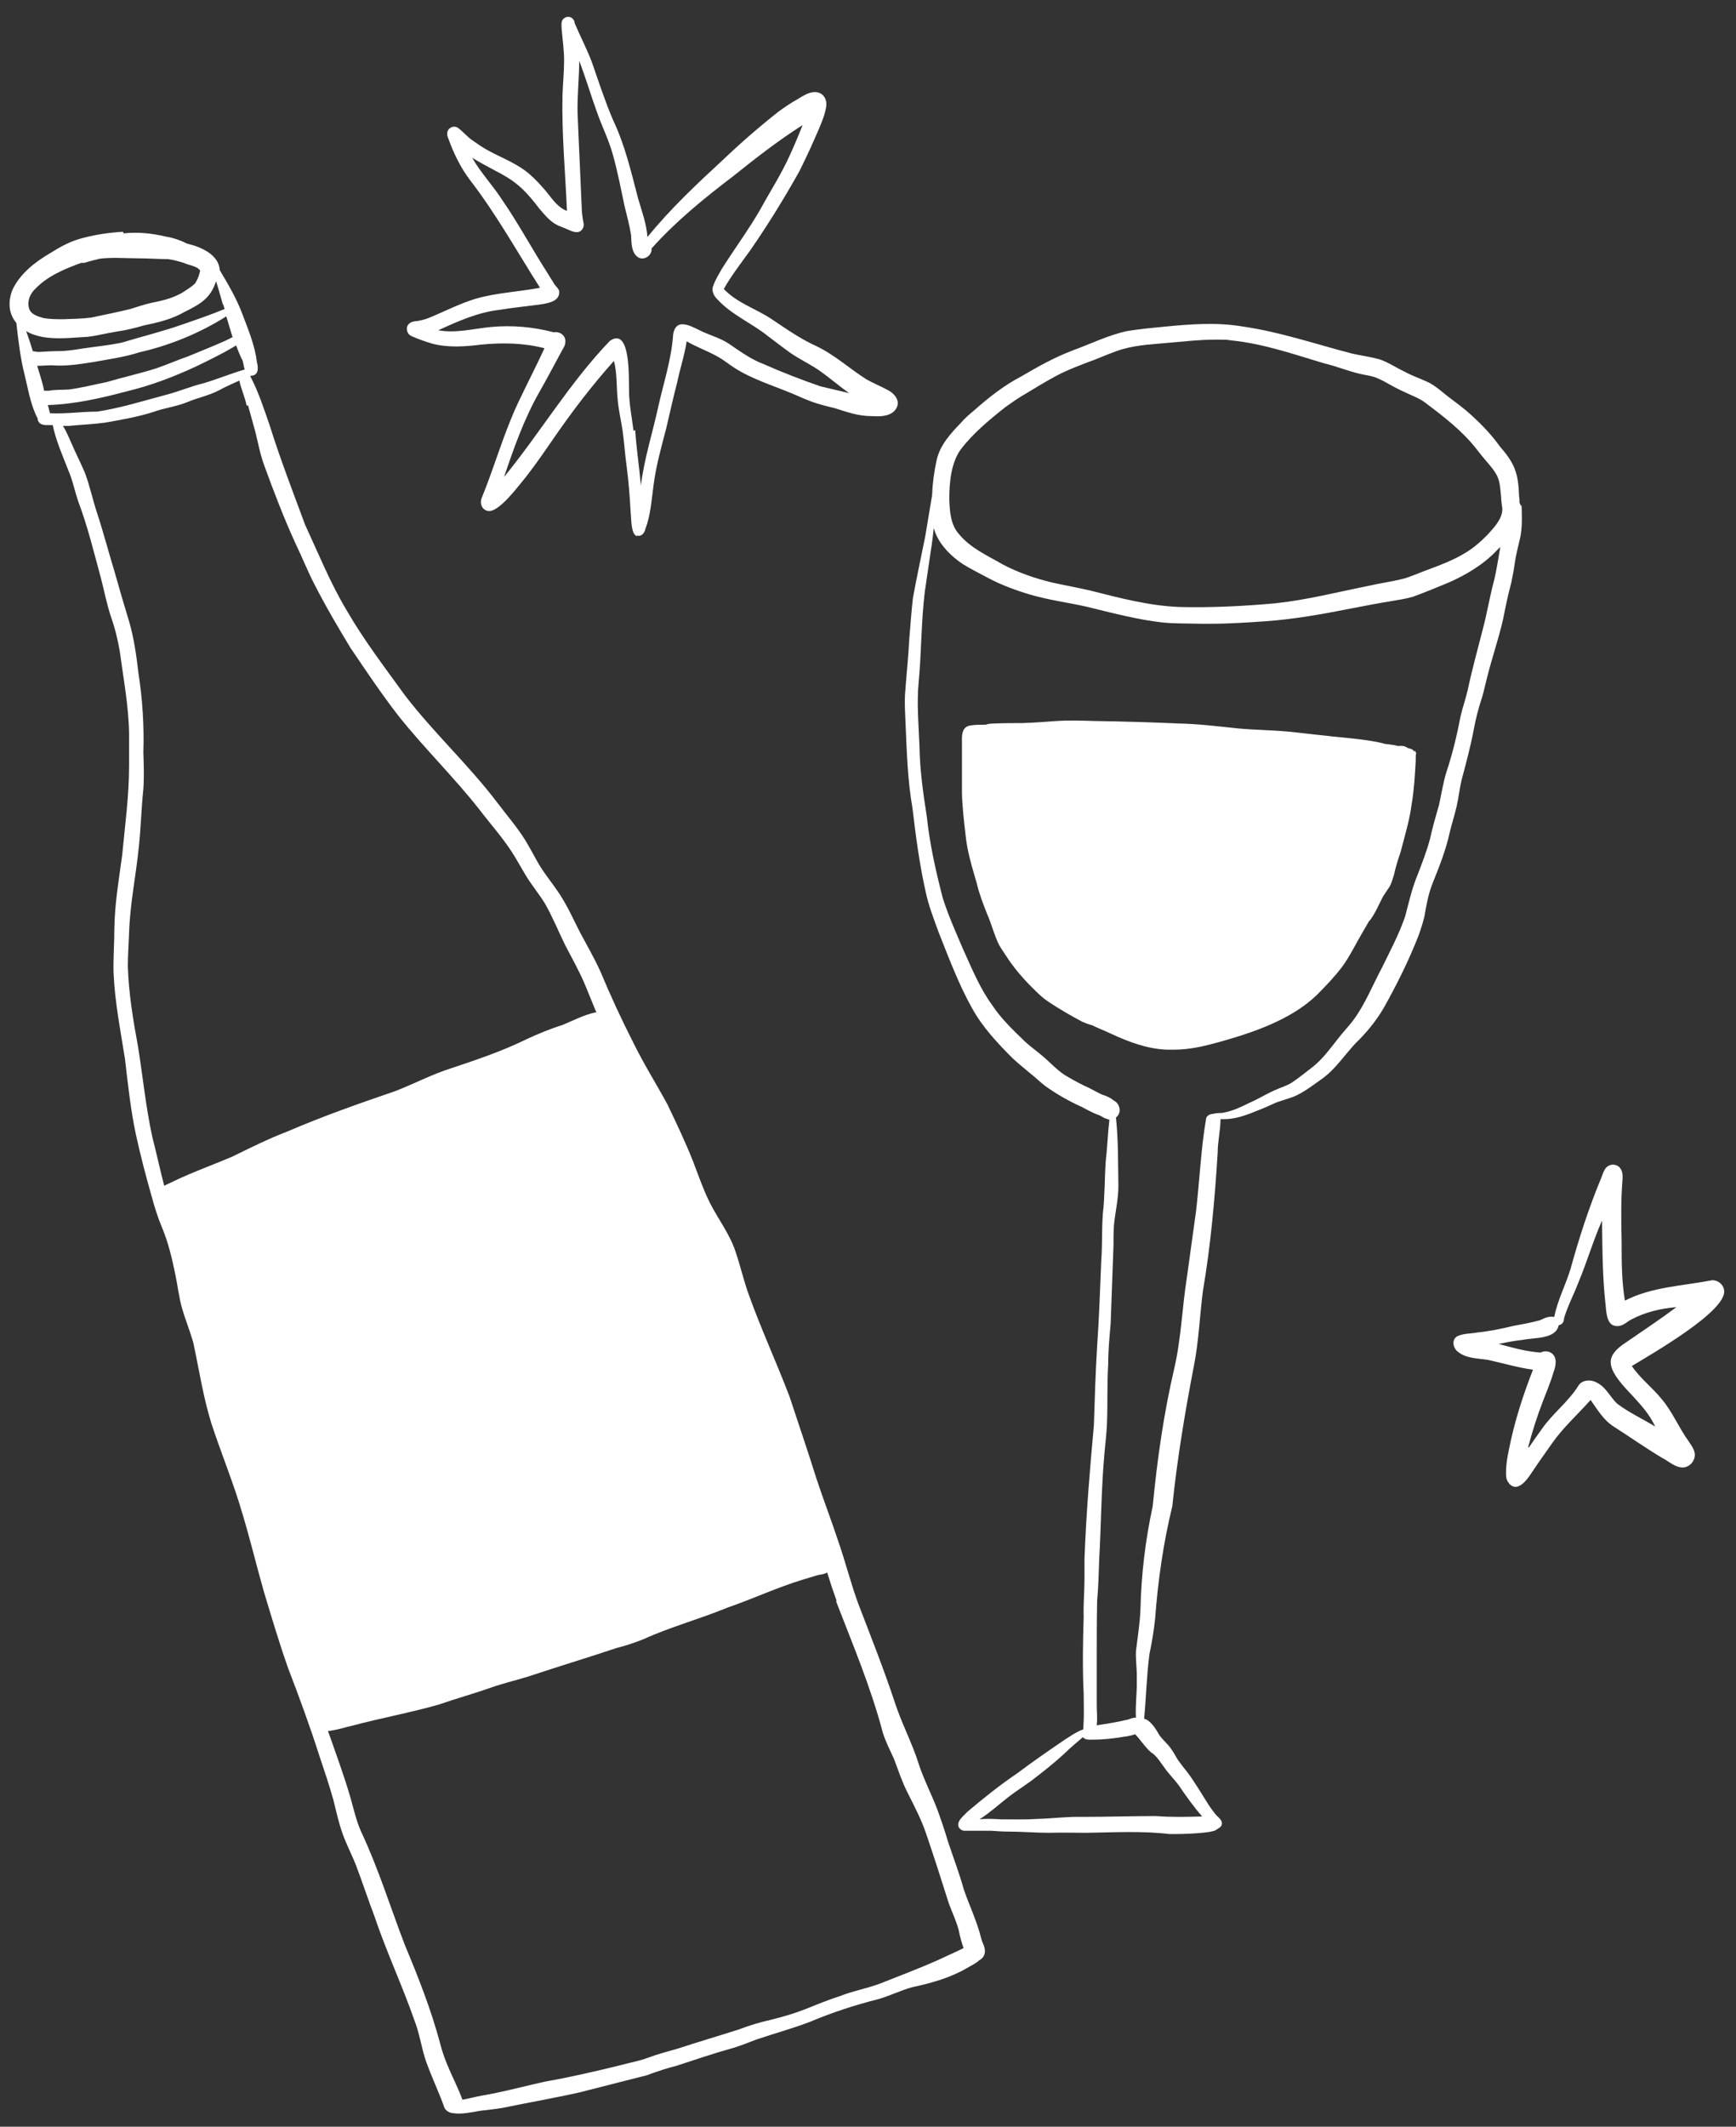 <?xml version="1.0" encoding="UTF-8"?>
<svg id="Layer_1" xmlns="http://www.w3.org/2000/svg" version="1.1" viewBox="0 0 425 520.3">
  <rect x="0" y="0" width="425" height="520.3" fill="#333333" stroke="none"/>
  <!-- Generator: Adobe Illustrator 29.4.0, SVG Export Plug-In . SVG Version: 2.1.0 Build 152)  -->
  <defs>
    <style>
      .st0 {
        fill: #fff;
      }
    </style>
  </defs>
  <path class="st0" d="M374.3,354.1c1-1.5,2.1-3,3.1-4.4,2.6-3.8,6.4-6.6,8.9-10.5.9-1.7,3.2-1.8,4.7-.9,2.2,1.1,3.2,3.5,4.9,5.1,2.9,2.2,6.2,3.7,9.3,5.6-1.8-4-5.1-6.9-7.9-10.1-3.7-4.4-4.5-7.1.8-10.5,4.2-2.9,8.3-5.6,12.3-8.6-3.8.3-7.6,1.2-11,3-1,.5-1.8,1.4-3,1.6-2.9.4-3.1-2.7-3.3-4.9-.8-6.9-.8-13.9-.9-20.9-2.2,5-3.7,10.2-5.8,15.2-1.1,2.9-2.6,5.7-3.5,8.7,0,.8-.4,1.6-1.3,1.7-.7,3.5-6,3-8.8,3.6-2,.2-4,.6-5.9,1,3.4.9,6.8,1.9,10.3,2.1.7-.4,1.6-.4,2.4,0,1.8,1,1.3,3.3.7,4.9-.7,2.4-1.7,4.7-2.6,7.1-1.4,3.6-2.6,7.4-3.6,11.2ZM369.3,362.7c-.6-.7-.6-1.6-.6-2.5,0-1.8.3-3.7.7-5.5,1.3-6.7,3.4-13.2,5.9-19.6-3.7-.5-7.3-1.6-11-2.4-2.5-.4-5.3-.3-7.4-2-1.2-.9-1.6-3-.1-3.8,1.5-.7,3.2-.6,4.8-.9,3-.3,5.9-.9,8.8-1.6,2.2-.4,4.4-.8,6.6-1.4,1.1-.5,2.2-1.1,3.5-.8.8-4.1,2.8-7.8,4-11.8,2.1-7.6,4.5-15,7.5-22.2.4-1,.7-2.2,1.5-2.8.9-.7,2.2-.6,3,.2.8.9.8,2.1.7,3.2-.4,5-.3,10-.2,15,0,4.8,0,9.6.8,14.4,6.6-3.4,14.2-3.6,21.4-5,1.4,0,2.7,1,2.9,2.5.7,5.1-18.2,15.8-22.6,18.5,2.1,3.1,5.1,5.3,7.4,8.2,2.6,3.1,4.1,6.9,6.5,10.2.7,1.1,1.7,2.3,1.5,3.7-.2,1.4-1.3,2.5-2.6,2.7-2.1.2-3.7-1.5-5.5-2.4-4-2.4-7.7-5-11.6-7.5-2.6-1.6-4.1-4.2-5.8-6.6-3.2,3.6-6.8,6.8-9.5,10.7-1.7,2.4-3.4,4.8-5,7.2-1.1,1.7-3.4,4.8-5.4,2.6Z"/>
  <path class="st0" d="M30.1,56.7c-3.4.2-6.8.7-10.1,1.6-2.7.7-5.1,2-7.5,3.5-3.8,2.2-7.6,5.1-9.5,9.2-1.2,3.2-.7,6,1,8,.5,4.4,1,8.8,2.1,13,.7,2.9,1.3,6.4,2.6,9.3.1.3.3.7.5,1,0,.4.1.8.5,1.2.6.5,1.3.5,2,.5.4,0,.8,0,1.2,0,.8,3.8,2.4,7.4,3.8,11,1.1,2.5,1.6,5.2,2.5,7.8,2.3,6.1,3.8,12.4,5.5,18.6.8,3.1,1.4,6.2,2.4,9.3,1,2.8,1.7,5.6,2.2,8.5.9,6.7,2.2,13.5,2.3,20.3,0,2.6,0,5.2,0,7.8,0,7.4-1,14.7-1.7,22-.8,5.9-1.8,11.7-1.9,17.7,0,3.7-.3,7.4-.2,11,.3,7.1,1.7,14.1,2.8,21.1.7,6,1.4,12.6,2.7,18.6,1.1,5,2.4,10,3.8,14.9.7,2.6,1.5,5.2,2.6,7.8,1.5,3.6,2.4,7.4,3.2,11.3.6,2.8.9,5.7,1.7,8.5.8,2.7,1.9,5.4,2.7,8.2,1.5,6.9,2.5,13.9,4.7,20.6,2.4,7.2,5.3,14.2,7.4,21.5,1.9,6.3,3.4,12.6,5.2,18.9,1.9,6.3,3.8,12.7,6,18.9,2.7,7,5.3,14.1,7.6,21.3,1.2,3.6,2.4,7.1,3.4,10.7.7,2.8,1.3,5.6,2.3,8.4.9,2.5,2.2,5,3.2,7.5,1.6,4.2,3,8.5,4.6,12.7,2.9,8.6,6.8,16.9,9.8,25.5,1.3,3.3,1.7,6.9,2.9,10.2,1.1,3,2.4,5.9,3.6,8.9.2.6.5,1.2.7,1.9.3,1,1.4,1.6,2.4,1.6,1.7.3,4.3-.2,6.5-.6,1.8-.2,3.6-.4,5.4-.7,6.3-1.3,12.7-2.4,18.9-3.8,5.5-1.4,11-2.8,16.5-4.2,2.4-.9,4.8-1.7,7.2-2.3,4.6-1.5,9.3-3.1,14-4.4,1.9-.6,3.7-1.3,5.5-2,4.4-1.5,8.9-2.7,13.3-4.4,5.5-2.3,10.7-4,16.6-5.5,2.8-.8,5.4-2.1,8.2-2.9,4.7-1,9.4-2.3,13.5-4.7,1-.6,2.2-1.1,3-1.9.8-.4,1.3-1.1,1.4-1.9.2-1.2-.6-2.3-.9-3.5-1-4.1-2.8-7.8-4.2-11.8-1.1-4-2.6-7.9-3.9-11.8-.8-2.7-1.7-5.4-2.7-8.1-1.4-3.6-3.2-7.1-4.4-10.7-1.6-5.2-4.2-10-5.9-15.2-2.7-8.2-5.9-16.2-9-24.3-1.8-4.9-3.1-10.1-4.8-15-1.7-5.2-3.7-10.3-5.4-15.5-2.1-6.7-4.4-13.4-6.6-20.1-3.2-8.4-7-16.6-10-25-1.2-3.3-2-6.8-3.1-10.1-1.4-4.5-4.3-8.2-6.4-12.3-1.6-3.2-2.8-6.7-4.1-10.1-1.9-4.8-4.1-9.4-6.3-14-2.7-5-5.8-9.9-8.3-15-2.9-5.7-5.6-11.5-8.1-17.5-1.5-3.3-3.3-6.4-5-9.6-1.6-3.1-3-6.3-4.9-9.2-1.8-2.8-4-5.3-5.6-8.2-.9-1.6-1.9-3.5-3-5.3-2.1-3.3-4.4-5.9-6.8-9.1-7-9.2-15.5-17-22.5-26.1-5-6.9-10.2-13.7-14.4-21-3.9-6.5-6.9-13.9-10.1-20.8-3-8.1-6.1-16.1-8.7-24.4-1.4-4-2.7-8.1-4.7-11.9,0,0,0,0,0-.1,0,0,.1,0,.2-.1.1,0,.2,0,.3,0,1.6-.3,1.4-2.1,1.1-3.3-.5-4.1-2.1-7.9-3.5-11.6-1.4-3.8-3.5-7.4-5.6-10.9-.2-3.8-4.6-5.7-8-6.5-1.6-.8-3.3-1.4-5.1-1.7-3.4-.8-6.9-1.2-10.4-.8ZM204.7,391.8c4.1,10.6,8.5,21,11.4,32,.7,2.3,1.8,4.4,2.8,6.6,1,2.7,1.9,5.4,3.2,8,1.7,3.4,3.5,6.8,4.7,10.4,1.9,5.6,3.7,11.2,5.5,16.9.8,2.2,1.8,4.2,2.4,6.5.3,1.5.7,3,1.2,4.4-2,1-4.1,1.9-6.2,2.9-4.7,2.1-9.5,3.9-14.3,5.8-3.2,1.2-6.7,1.8-9.9,3.1-2.9.9-5.7,2.1-8.5,3.2-2.6,1-5.3,1.8-8.1,2.5-2.7.6-5.4,1.4-8,2.4-5,1.6-10.1,3.1-15,4.7-2.4.7-4.8,1.3-7.2,2.2-2.1.8-4.4,1.2-6.6,1.8-6.1,1.5-12.1,2.9-18.3,4-5.2,1.1-10.5,2.6-15.9,3.5-1.6.3-3.1.7-4.7,1,0,0,0,0,0,0-.5-1.5-1.2-2.9-1.8-4.3-1.4-3-2.8-6.1-3.6-9.3-2.2-8.3-5.4-16.4-8.7-24.3-3.5-9.1-6.5-18.8-10.7-27.7-1.2-2.7-1.8-5.5-2.6-8.3-1.6-5.5-3.6-10.9-5.5-16.3,2.1-.2,4.8-1.1,5.9-1.3,7.1-1.9,14.3-3.2,21.3-5.2,4.3-1.5,8.7-2.7,12.9-4.2,2.9-1,5.9-1.7,8.8-2.6,7.2-2.4,14.5-4.6,21.7-7,2.3-.6,4.5-1.3,6.7-2.2,6.6-3,13.7-4.9,20.5-7.7,6.1-2.1,12.1-4.9,18.3-6.8,1.3-.4,2.6-.8,4-1.2.7-.1,1.5-.2,2.1-.6.7,2.3,1.5,4.7,2.3,6.9ZM60.7,99.1c.6,2.2,1.2,4.3,1.8,6.5.7,2.8,1.2,5.6,2.2,8.3,2.4,6.6,4.9,13.1,7.8,19.4,1.5,3.1,2.8,6.4,4.4,9.5,2.8,5.5,5.7,10.4,8.9,15.7,3.8,5.6,7.6,11.3,11.8,16.7,6.3,7.9,13.6,15,19.8,22.9,2.9,3.8,6.2,7.4,8.7,11.6.8,1.4,1.6,2.7,2.4,4.1,1.5,2.6,3.5,4.9,5,7.4,1.8,3.2,3.2,6.6,4.8,9.9,1.7,3.3,3.6,6.6,5,10,.9,2.2,1.8,4.4,2.7,6.6,0,0-.2,0-.3,0-2.8.6-5.4,2-8.1,3.1-2.9.9-5.8,2.1-8.6,3.4-5.9,2.9-12.1,5-18.4,7.1-4.8,1.5-9.3,3.9-14,5.7-8.8,3-17.6,6.1-26.2,9.8-4.7,1.8-9.1,4-13.6,6.2-4.7,2-9.5,3.7-14.1,5.9-.5.3-1.6.7-2.5,1.2-1-3.9-1.9-8-2.9-11.9-1.6-7.3-2.3-14.6-3.5-22.1-1.2-6.5-2.3-13.1-2.5-19.7,0-2.7.2-5.3.3-8,.2-7.2,1.7-14.2,2.4-21.3.5-4.7.6-9.4,1.1-14.1.2-3,.1-5.9,0-8.9.2-6.5-.2-13-1.2-19.4-.5-4.3-1.1-8.6-2.3-12.7-1.2-3.9-2.3-7.7-3.4-11.6-1.5-4.9-2.8-9.9-4.4-14.8-1.1-3.3-1.8-6.7-3-9.9-1.1-2.6-2.4-5.1-3.5-7.7-.6-1.3-1.1-2.6-1.9-3.8.5,0,.9,0,1.4,0,3-.3,6-.4,8.9-.8,4-.7,8-1.4,11.8-2.6,2.7-1,5.6-1.3,8.3-2.4,2.6-1.1,5.3-1.6,7.8-2.9,1.6-.9,3.3-1.6,5-2.4.3,1.7,1.4,4.1,1.8,6.2ZM59.2,87.8c.4.7.4,1.7.7,2.6-3.4,1-6.8,2.4-10.2,3.4-2.9.7-5.7,1.9-8.7,2.7-5.7,1.5-11.3,3.3-17.2,4.2-3.9,0-7.7.6-11.6.4,0-.3-.1-.6-.2-.8,0-.4-.2-.8-.3-1.2,6.6-.2,13.1-1.7,19.5-3.4,5.8-1.4,11.3-3.5,16.7-6,3.1-1.5,6.2-3,9.1-4.7.3-.2.5-.3.8-.5.4,1.1.9,2.3,1.4,3.4ZM57.1,82.4c-.6.3-1.2.6-1.8.9-3.1,1.4-6.2,2.6-9.3,3.9-2.6.9-5.1,2-7.7,2.9-4.1,1.3-8.2,2.2-12.3,3.4-3,.6-6.1,1.4-9.2,1.8-1.6.1-3.2,0-4.9.3-.4,0-.8,0-1.1,0-.4-2.1-1.1-4.1-1.7-6.1,1.5,0,3.1-.2,4-.1,3.2.2,6.4-.3,9.6-.8,3.8-.7,7.7-1.2,11.4-2.4,7.5-1.7,14.8-4.7,21.3-8.8.5,1.7,1,3.3,1.5,5ZM54.7,74.5c0,.4.2.7.3,1.1-3.4,1.4-6.9,2.6-10.4,3.8-4.8,1.7-9.8,2.9-14.7,4.4-3.3.7-6.6,1-9.9,1.5-1.9.3-3.8.6-5.7.6-1.3,0-3.2.1-4.7.2-.5,0-1.1-.1-1.6-.2,0-.2-.1-.5-.2-.7-.4-1.4-.9-2.8-1.4-4.2,1.1.7,2.4,1.1,3.8,1.4,3.7.7,7.5.2,11.3,0,2.5-.3,4.6-.9,7.2-1.3,2.2-.3,4.5-.9,6.6-1.5,3.4-.7,6.8-1.5,9.9-3.3,4.1-2,6.4-3.5,7.7-7.5.6,1.9,1.1,3.8,1.7,5.8ZM45.1,64.4c1.1.4,2.3.6,3.3,1.2.2.2.4.3.6.6-.2,1.1-.6,2.1-1.2,3.1-.8.8-1.8,1.4-2.7,2-2.6,1.7-5.6,2.3-8.5,2.9-1.6.4-3.1.9-4.7,1.4-3.2.8-6.4,1.4-9.6,2.1-2.3.3-4.6.3-6.8.4-1.5,0-3.3,0-4.9-.3-1.4-.4-3.1-.9-3.5-2.4-.5-1.8.3-3.6,1.6-4.8,3-3.1,7.1-4.8,11.2-6.3.3,0,.5,0,.8,0,1.2-.4,2.5-.7,3.7-1,3.1-.4,6.3-.1,9.5-.1,2.4,0,4.9.2,7.3.2,1.4.2,2.8.6,4.1,1Z"/>
  <g>
    <path class="st0" d="M372.3,123.8c0-.3-.2-.6-.3-.8,0,0,0,0,0,0,0-.5,0-1-.1-1.5-.2-5.8-1-8-4.8-12.4-2.3-3.2-5.1-6-8.1-8.6-1.2-1-2.4-1.9-3.6-2.8-1.8-1.3-3.4-2.9-5.4-4-2-1-4.2-1.7-6.2-2.8-2.1-1-4-2.3-6.1-3-2.2-.6-4.5-.9-6.7-1.4-8.9-2.3-17.6-5.3-26.7-6.6-6.3-1.1-12.7-.6-19.1,0-3.1.3-6.2.6-9.3,1.1-4.6,1-8.8,3.1-13.2,4.7-4.5,1.7-8.6,4-12.7,6.4-4.2,2.2-7.9,5.1-11.4,8.2-1.2,1-2.4,2-3.4,3.2-2.5,2.6-5.1,5.4-5.9,9.1-.6,2.7-1,5.6-1.1,8.5,0,0,0,0,0,0-.6,3.4-1.1,6.8-1.7,10.2-1,5-2.1,10-3,15-.4,3.4-.6,6.7-.9,10.1-.2,4.3-.7,8.7-1,13-.2,2.6,0,5.2.1,7.8.3,6.9.5,13.8,1.7,20.6.8,6.8,1.7,13.6,3.2,20.3.7,3.4,2,6.7,3.2,10,2.5,6.3,4.9,12.7,8.2,18.6,2.6,4.7,6.3,8.6,10,12.3,1.3,1.2,2.7,2.3,4.1,3.5,1.3,1,2.5,2.2,3.8,3.2,2.8,2,5.8,3.7,8.9,5.1,1.4.7,2.7,1.5,4.2,2,.6.2,1.3.8,1.9.9.2.1.5.2.7.2,0,0,0,0,0,0-.4,3.4-.5,6.8-.9,10.2-.3,4.3-.2,8.5-.7,12.8-.3,3.9-.1,7.7-.4,11.6-.3,7-.5,13.8-1,20.8-.4,6.5-.6,12.9-.8,19.4-1,10.9-1.9,21.8-2.3,32.7,0,1.6,0,3.2,0,4.8,0,3.1-.3,6.3-.2,9.4-.2,6.3-.3,12.5,0,18.8,0,2.2.1,4.5,0,6.7,0,.6-.1,1.3-.1,2,0,0,0,0,0,0-1.6.5-4,2.2-4.8,2.7-3.8,2.6-7.6,5.2-11.3,8-4.3,2.9-8.3,6.1-12.2,9.4-.8.9-2.5,2.1-2.3,3.4.1.7.7,1.2,1.4,1.3.8,0,1.6,0,2.4,0,.2,0,.4,0,.6,0,1.2,0,2.5,0,3.7,0,1.4.1,2.8.2,4.2.2,3.3,0,6.6.3,10,.3,3-.1,6,0,9,0,6.8-.1,13.6-.5,20.4.3.5,0,1,0,1.5,0,2.2,0,4.3-.1,6.5-.3,1-.1,2-.2,3-.5.5-.2.8-.5,1.3-.8.6-.4.7-1.2.3-1.8-.3-.5-.9-.9-1.3-1.4-.7-.9-1.4-1.8-2-2.8-1.6-2.5-3.1-5.1-4.9-7.5-.8-1-1.6-2-2.3-3-.6-.9-1-1.8-1.6-2.6-.9-1.4-2.2-2.3-3.1-3.7-.7-1.3-2.1-3.5-3.6-3.8,0,0,0,0,0,0,.5-5.2.6-10.5,1.3-15.8.6-2.9,1.1-5.8,1.4-8.8.7-9.3,2-18.4,4.2-27.4,1.2-11.6,3.1-23,5.3-34.4,1.2-6.1,1.4-12.2,2.2-18.3,1.9-11.2,2.9-22.4,3.6-33.7,0-2.8.7-5.6.7-8.3,0,0,0,0,0,0,.3,0,.6,0,.9,0,2.2,0,4.3-.6,6.4-1.4,1.8-.7,3.6-1.4,5.3-2.2,2-1,4.2-1.3,6.2-2.3,2.2-1.1,4.1-2.6,6.1-4,3.2-2.3,5.4-5.7,8.1-8.6,2.7-2.6,5-5.4,6.9-8.6,3.2-5.7,6.1-11.5,8.5-17.6.6-1.6,1.1-3.2,1.5-4.8.5-2.9,1-5.7,2.1-8.4,1.6-4,3.2-8,4.1-12.2.5-2.1,1.2-4.2,1.7-6.4.5-2.1.7-4.3,1.2-6.4,1.1-4.1,2.2-8.2,3-12.4.5-2.8,1.2-5.4,2.1-8.1.4-1.4.7-2.9,1.1-4.4,1.2-4.9,2.9-9.7,4-14.6.6-3,1.2-6,2-8.9.3-1.5.6-3,.8-4.5.3-2.2.9-4.4,1.4-6.6.5-2.6.4-5.2.3-7.8ZM282.1,428.9c1.3,1,2.1,2.4,3,3.6,1.1,1.6,2.6,3,3.7,4.6,1.7,2.5,3.5,5,5.5,7.3-3.8.1-7.5.2-11.3-.1-6,0-12,.2-18,.2-3.7-.1-7.3.4-11,.5-3,.2-6,.1-9,.1-1.7-.1-3.4-.2-5.2,0,2.5-1.6,4.7-3.6,7-5.4,1.8-1.4,3.7-2.6,5.5-3.9,2.9-2.2,5.7-4.4,8.3-6.8,1.4-1.4,3-2.7,4.5-4,0,0,0,0,0,0,.1.1.3.3.5.4.7.3,1.4.2,2.1.2,0,0,0,0,.1,0,2.5,0,4.9-.3,7.3-.7.9-.1,1.9-.3,2.8-.6,0,0,0,0,0,0,.3.3.6.6.9,1,1,1.2,1.9,2.5,3.1,3.5ZM367.3,133.8c-.5,2.8-.9,5.7-1.6,8.5-1,3.7-1.6,7.5-2.6,11.3-1.3,5.1-2.7,10.1-3.8,15.3-.5,2.1-1.2,4.1-1.7,6.2-.9,4.7-2,9.3-3.5,13.8-.8,2.6-1.2,5.3-1.8,8-.8,2.8-1.6,5.5-2.2,8.3-.8,3-1.9,5.8-3,8.7-1.4,3.3-2.2,6.9-3.1,10.3-1.5,4.4-3.7,8.5-5.7,12.6-2.3,4.3-4.1,8.9-7,12.8-1.2,1.6-2.6,3-3.8,4.6-1.9,2.4-3.7,4.9-6.1,6.8-1.7,1.3-3.4,2.7-5.2,3.9-1.3.8-2.8,1.2-4.3,1.9-2,.9-3.9,2.1-6,3-2,1-4.1,2-6.3,2.4-.8.2-1.7,0-2.5.3,0,0,0,0,0,0-.7,0-1.5.3-1.8,1-1.3,7.5-1.6,15.2-2.5,22.9-.7,5.3-1.5,10.6-2.2,15.9-1.2,7.5-1.4,15-3.1,22.4-2.6,11.1-4.2,22.4-5.3,33.8-1.8,8.3-2.8,16.7-3,25.2-.1,3.2-.7,6.9-1.1,10.2-.1,2.4.3,4.7.2,7.1.1,3-.4,6.2-.2,9.2-.7,0-1.4.3-2,.5-2.5.6-5,1-7.6,1.4,0,0,0,0,0-.1.2-1.6,0-3.3,0-4.9,0-3.8,0-7.6,0-11.4,0-4.7,0-9.4.1-14.1.3-3.4.4-6.7.5-10.1.5-8.8.5-17.4,1.3-26.1.2-2.3.5-4.6.6-7,.2-4.9,0-9.7.3-14.6,0-3.3.3-6.6.6-9.9.2-6.4.5-12.8.7-19.2,0-1.6,0-3.2.1-4.8.3-3.3,1.1-6.5,1.1-9.7-.1-5.6,0-11.2-.6-16.8,0,0,0,0,0,0,.8-.6,1.2-1.7.7-2.8-.2-.6-.7-1.1-1.3-1.4-.8-.7-1.8-1.1-2.8-1.4-1.1-.5-2.1-1.1-3.1-1.6-1.8-.8-3.5-1.7-5.2-2.7-2.4-1.3-4.1-3.3-6.1-5-1.5-1.3-3.1-2.4-4.6-3.8,0,0,0,0,0,0,0,0,0,0,0,0,0,0-.1-.1-.2-.2-2.8-2.7-5.6-5.4-7.7-8.6-3-4.1-4.9-8.8-7-13.4-1.8-4.2-3.7-8.4-5.1-12.8-1.7-6.6-3.2-13.2-3.9-19.9-.9-5.7-1.7-11.4-1.8-17.2-.2-5.2-.7-10.5-.2-15.7.7-7.3.6-14.7,1.5-22.1.5-3.4,1-6.8,1.5-10.2.3-1.8.5-3.6.7-5.4h0c.1.4.3.8.4,1.2,1.3,3.2,3.9,5.7,6.7,7.6,2.1,1.3,4.2,2.3,6.4,3.5,3,1.6,6.8,3,10.2,4,4.5,1.3,9.1,1.9,13.6,2.9,6.2,1.5,12.5,3.2,18.8,3.9,3.1.3,6.2.2,9.3.3.8,0,1.6,0,2.4,0,4.4,0,8.9-.3,13.3-.6,7.2-.5,14.3-1.8,21.4-3.2,3.1-.6,6.2-1.2,9.3-1.7,1.7-.3,3.8-.6,5.5-1.1,3-1.1,5.9-2.3,8.8-3.5,4.3-1.9,8.5-4.4,11.8-7.9.2-.2.3-.3.5-.5,0,0,0,0,0,0h0ZM363.9,131.1c-1.5,1.5-3.1,2.9-4.9,4-3.2,2-6.8,3.3-10.3,4.6-1.6.6-3.2,1.3-4.8,1.8-3.1.8-6.2,1.2-9.2,1.9-7.5,1.5-14.9,3.4-22.5,4.2-7.8.7-15.7,1.1-23.5.9-7.4-.3-14.6-2.2-21.7-4-3-.7-6.3-1.3-9.5-2-4.1-1-8.2-2.4-12-4.4-3.8-2.2-7.9-4-10.7-7.4-2.1-2.3-2.3-5.6-2.4-8.6,0-3.9.4-8.7,2.7-12,3-4,7-7.3,10.9-10.4,1.4-1,2.8-2,4.3-2.9,2.7-1.6,5.4-3.3,8.2-4.8,3-1.6,6.3-2.8,9.5-4,2.3-.9,4.5-1.9,6.9-2.6,3.9-1.1,7.9-1.2,11.9-1.6,3.5-.3,7-.7,10.5-.7s2.8,0,4.3.2c7.8.8,15.2,3.4,22.6,5.6,3,.7,5.8,1.9,8.9,2.6,1.3.3,2.5.4,3.8.9.7.3,1.4.6,2.1,1,1.5.8,3,1.7,4.6,2.4,1.8.9,3.7,1.5,5.3,2.7,4.5,3.4,9.1,6.9,12.6,11.4.7.9,1.4,1.8,2.1,2.6,1.1,1.3,2.3,2.6,3,4.1.7,1.6.7,3.3.9,5,0,1,.2,1.9.3,2.9,0,2.5-2,4.5-3.6,6.3Z"/>
    <path class="st0" d="M346.6,183.7c-.2,0-.3,0-.4.2h0c-.2-.5-.7-.7-1.2-.8-.3,0-.6-.3-.9-.4-.6-.3-1.2-.2-1.9-.2-.7-.2-1.4-.3-2.2-.4-.3,0-.6-.1-.9-.1h0c-4.2-1.2-11.5-1.6-14.4-2-3.1-.3-6.1-.7-9.2-1-4.2-.4-8.3-.4-12.5-.8-4.8-.5-9.6-1.1-14.5-1.2-6.8-.3-13.5-.5-20.4-.6-3.2-.1-6.3-.2-9.5,0-2.7.2-5.4.4-8.2.5-2.2,0-4.4,0-6.7.1-.6,0-1.6,0-2.4.3,0,0,0,0,0,0-.1,0-.2,0-.3,0-1.2,0-2.3,0-3.5.2-2.3.4-2,2.9-2,4.7,0,2,0,4,0,6.1,0,1.9,0,3.9,0,5.8.1,3.5.5,6.9.9,10.3.4,4,1.6,7.8,2.7,11.6.6,2.6,1.6,5.2,2.6,7.7,1.1,2.5,1.7,5.1,2.9,7.5.7,1.2,1.5,2.3,2.2,3.4,1.9,2.8,4.2,5.4,6.7,7.8,1,1,2.1,2,3.2,2.7,2.7,1.8,5.5,3.4,8.3,4.9.7.3,1.5.6,2.3.8,0,0,0,0,0,0,1.4.7,3,1.3,4.7,2.1,4.3,2,8.8,3.7,13.6,3.9.6,0,1.3,0,1.9,0,3.8,0,7.5-.9,11.1-1.9,8.2-2.3,17.4-5.4,23.7-11.4,2.2-2.2,4.4-4.5,6.3-7,1.9-2.6,3.2-5.4,4.8-8.1.6-1,1.2-2.1,1.8-3.1,0,0,0,0,0,0,.1,0,.2-.2.3-.3,1.3-1.8,2.1-3.8,3.1-5.7.5-.8,1.1-1.6,1.6-2.4.5-.9.8-2,1.1-3,.4-1.9,1-3.7,1.6-5.5,1-3.9,2.2-7.7,2.7-11.7.6-3.5.8-7.1,1-10.7h0c0-.2,0-.3,0-.5,0-.2,0-.4,0-.6,0-.3.3-.9-.2-1Z"/>
  </g>
  <path class="st0" d="M155.5,105.2c.3,4.5,1,9,1.4,13.6.8-6.6,2.9-13,4.3-19.5,1.3-5.8,3.2-11.5,3.6-17.5.8-4.8,5.4-1.3,8-.3,1.9.8,3.8,1.4,5.5,2.5,2.8,1.9,5.5,3.9,8.7,5.1,4.5,2,9.2,3.8,13.8,5.4,2.4.6,4.8,1.1,7.1,1.7-2.4-1.7-4.7-3.7-7.1-5.4-2.4-1.7-5.1-2.9-7.5-4.6-1.8-1.3-3.5-2.6-5.2-3.9-4.1-3.3-9.1-5.3-12.6-9.2-.9-.9-1.4-2.2-.8-3.4.5-1.4,1.3-2.6,2-3.9,3.1-4.9,6.5-9.5,9.4-14.5,2.5-4.6,5.2-8.7,7.3-13.4,1.1-2.4,2.1-4.8,3.1-7.3-6,3.8-11.5,8.1-17,12.5-7.1,5.4-14,11-20,17.7.2,1.6-1.7,3-3.2,2.2-1.8-1.1-1.7-3.7-1.8-5.5-.4-2.4-1-4.7-1.6-7.1-.9-4.2-1.7-8.5-2.9-12.7-1-3.6-2.7-6.9-3.9-10.4-1.5-4.1-2.7-8.3-4.3-12.4,0,4.2-.5,8.5-.4,12.7.3,7.7.7,15.3,1,22.9,0,1.3.2,2.6.4,3.8.4,1.1-.3,2.5-1.6,2.5-.6,0-1.1-.2-1.6-.4-.9-.4-1.9-.8-2.9-1.2-2-.9-3.3-2.6-4.7-4.2-6-8-8.5-7.6-16.4-12.4,2.1,3.7,5.1,6.8,7.4,10.4,4,5.8,7.3,12,11.1,17.9.5.9,1.1,1.7,1.6,2.6.4.6,1,1,1.2,1.7.3,2.8-3.4,3.1-5.5,3.4-3,.4-6.1.7-9.1,1.2-5.3.6-10.2,2.8-15,5,4.3.8,8.6-.4,12.9-.8,5.2-.5,10.4,0,15.4,1.3,1.5-.3,3,.9,2.8,2.4,0,.9-.6,1.6-1,2.4-1.8,3.3-3.5,6.6-5.4,9.9-3.7,6.5-6.2,13.6-8.6,20.7,8.9-10.9,16.1-23.1,25.9-33.3,5.2-3.6,4.6,9.4,4.7,12.1,0,3.3.7,6.6,1.1,9.9ZM156,131.2c-1.6-.4-1.4-4.3-1.6-5.7-.2-3.8-.5-7.7-1-11.5-.4-2.9-.6-5.9-1-8.8-.4-2.5-1-5.1-1.2-7.6-.3-3.1-.1-6.3-.9-9.3-5.3,5.9-10.1,12.2-14.6,18.7-2.2,3.2-4.4,6.4-6.8,9.5-1.7,2-6.8,9.1-9.5,8.5-1.4-.3-2-1.8-1.5-3.1,3.2-7.8,5.4-15.9,9-23.5,2.1-4.4,4.3-8.7,6.4-13.2-5-1.3-10.3-1.4-15.4-.9-4,.5-8.1.8-12-.2-1.7-.5-3.4-1.1-5-1.8-.5-.2-.9-.5-1.1-1-.4-.8-.2-1.8.6-2.3.6-.4,1.3-.4,2-.5,1.2-.2,2.4-.6,3.5-1.1,3.5-1.5,6.9-3.2,10.5-4.3,5.2-1.5,10.6-1.7,15.8-2.7-5.6-8.8-10.7-18-17.1-26.3-2.3-3-4-6.5-5.3-10.1-.2-.5-.4-.9-.3-1.4,0-1.2,1.4-2,2.5-1.4,1.3.9,2.3,2.2,3.6,3.1,1,.7,2,1.4,3,2,3.2,1.9,6.9,3.2,9.9,5.4,1.6,1.2,3,2.6,4.3,4.1,1.9,2,3.3,4.8,6,5.8-.4-9.4-1.3-18.8-1.1-28.2.1-2.9.4-5.8.4-8.7,0-2.5-.4-5.1-.6-7.6,0-.9-.3-2.1.7-2.7,1.1-.7,2.4,0,2.5,1.3,1.4,3.3,3.1,6.5,4.3,9.8,1.6,4.6,3.2,9.5,5.1,13.9,2.9,6.1,4.4,12.6,6.1,19.1.9,3.1,2.1,6.3,2.3,9.5,5.6-6.9,12-12.9,18.5-18.9,4.3-4.1,8.9-8.1,13.6-11.8,1.5-1.1,3-2.1,4.6-3,1.5-.9,3.2-2.1,5-1.7,1.7.4,2.4,2.2,2,3.8-.3,1.8-1,3.4-1.7,5.1-1.5,3.5-3.1,7-4.8,10.4-3.7,6.6-7.7,13.1-12,19.3-2.2,3.1-4.6,6.1-6.5,9.5,3.2,3.4,7.8,4.8,11.6,7.3,3.6,2.4,7.1,4.9,11.1,6.7,4.4,2.1,8.1,5.5,12.2,8.1,1.6.9,3.3,1.6,5,2.5,2.1,1,3.8,3.2,1.8,5.3-1.5,1.4-3.8,1.3-5.7,1.2-3,0-5.9-1-8.7-1.9-1.9-.5-3.8-.9-5.7-1.6-1.6-.6-3.2-1.3-4.8-2-4.8-2-9.8-3.5-14.2-6.3-1.4-.9-2.7-2-4.2-2.8-2.5-1.4-5.1-2.3-7.5-3.7-.5,3.4-1.6,6.6-2.3,10-1,3.8-1.8,7.5-2.7,11.3-1.2,4.6-2.5,9.2-3.1,13.9-.5,3.6-.7,7.3-2,10.7-.2,1-1,2-2.1,1.6Z"/>
</svg>